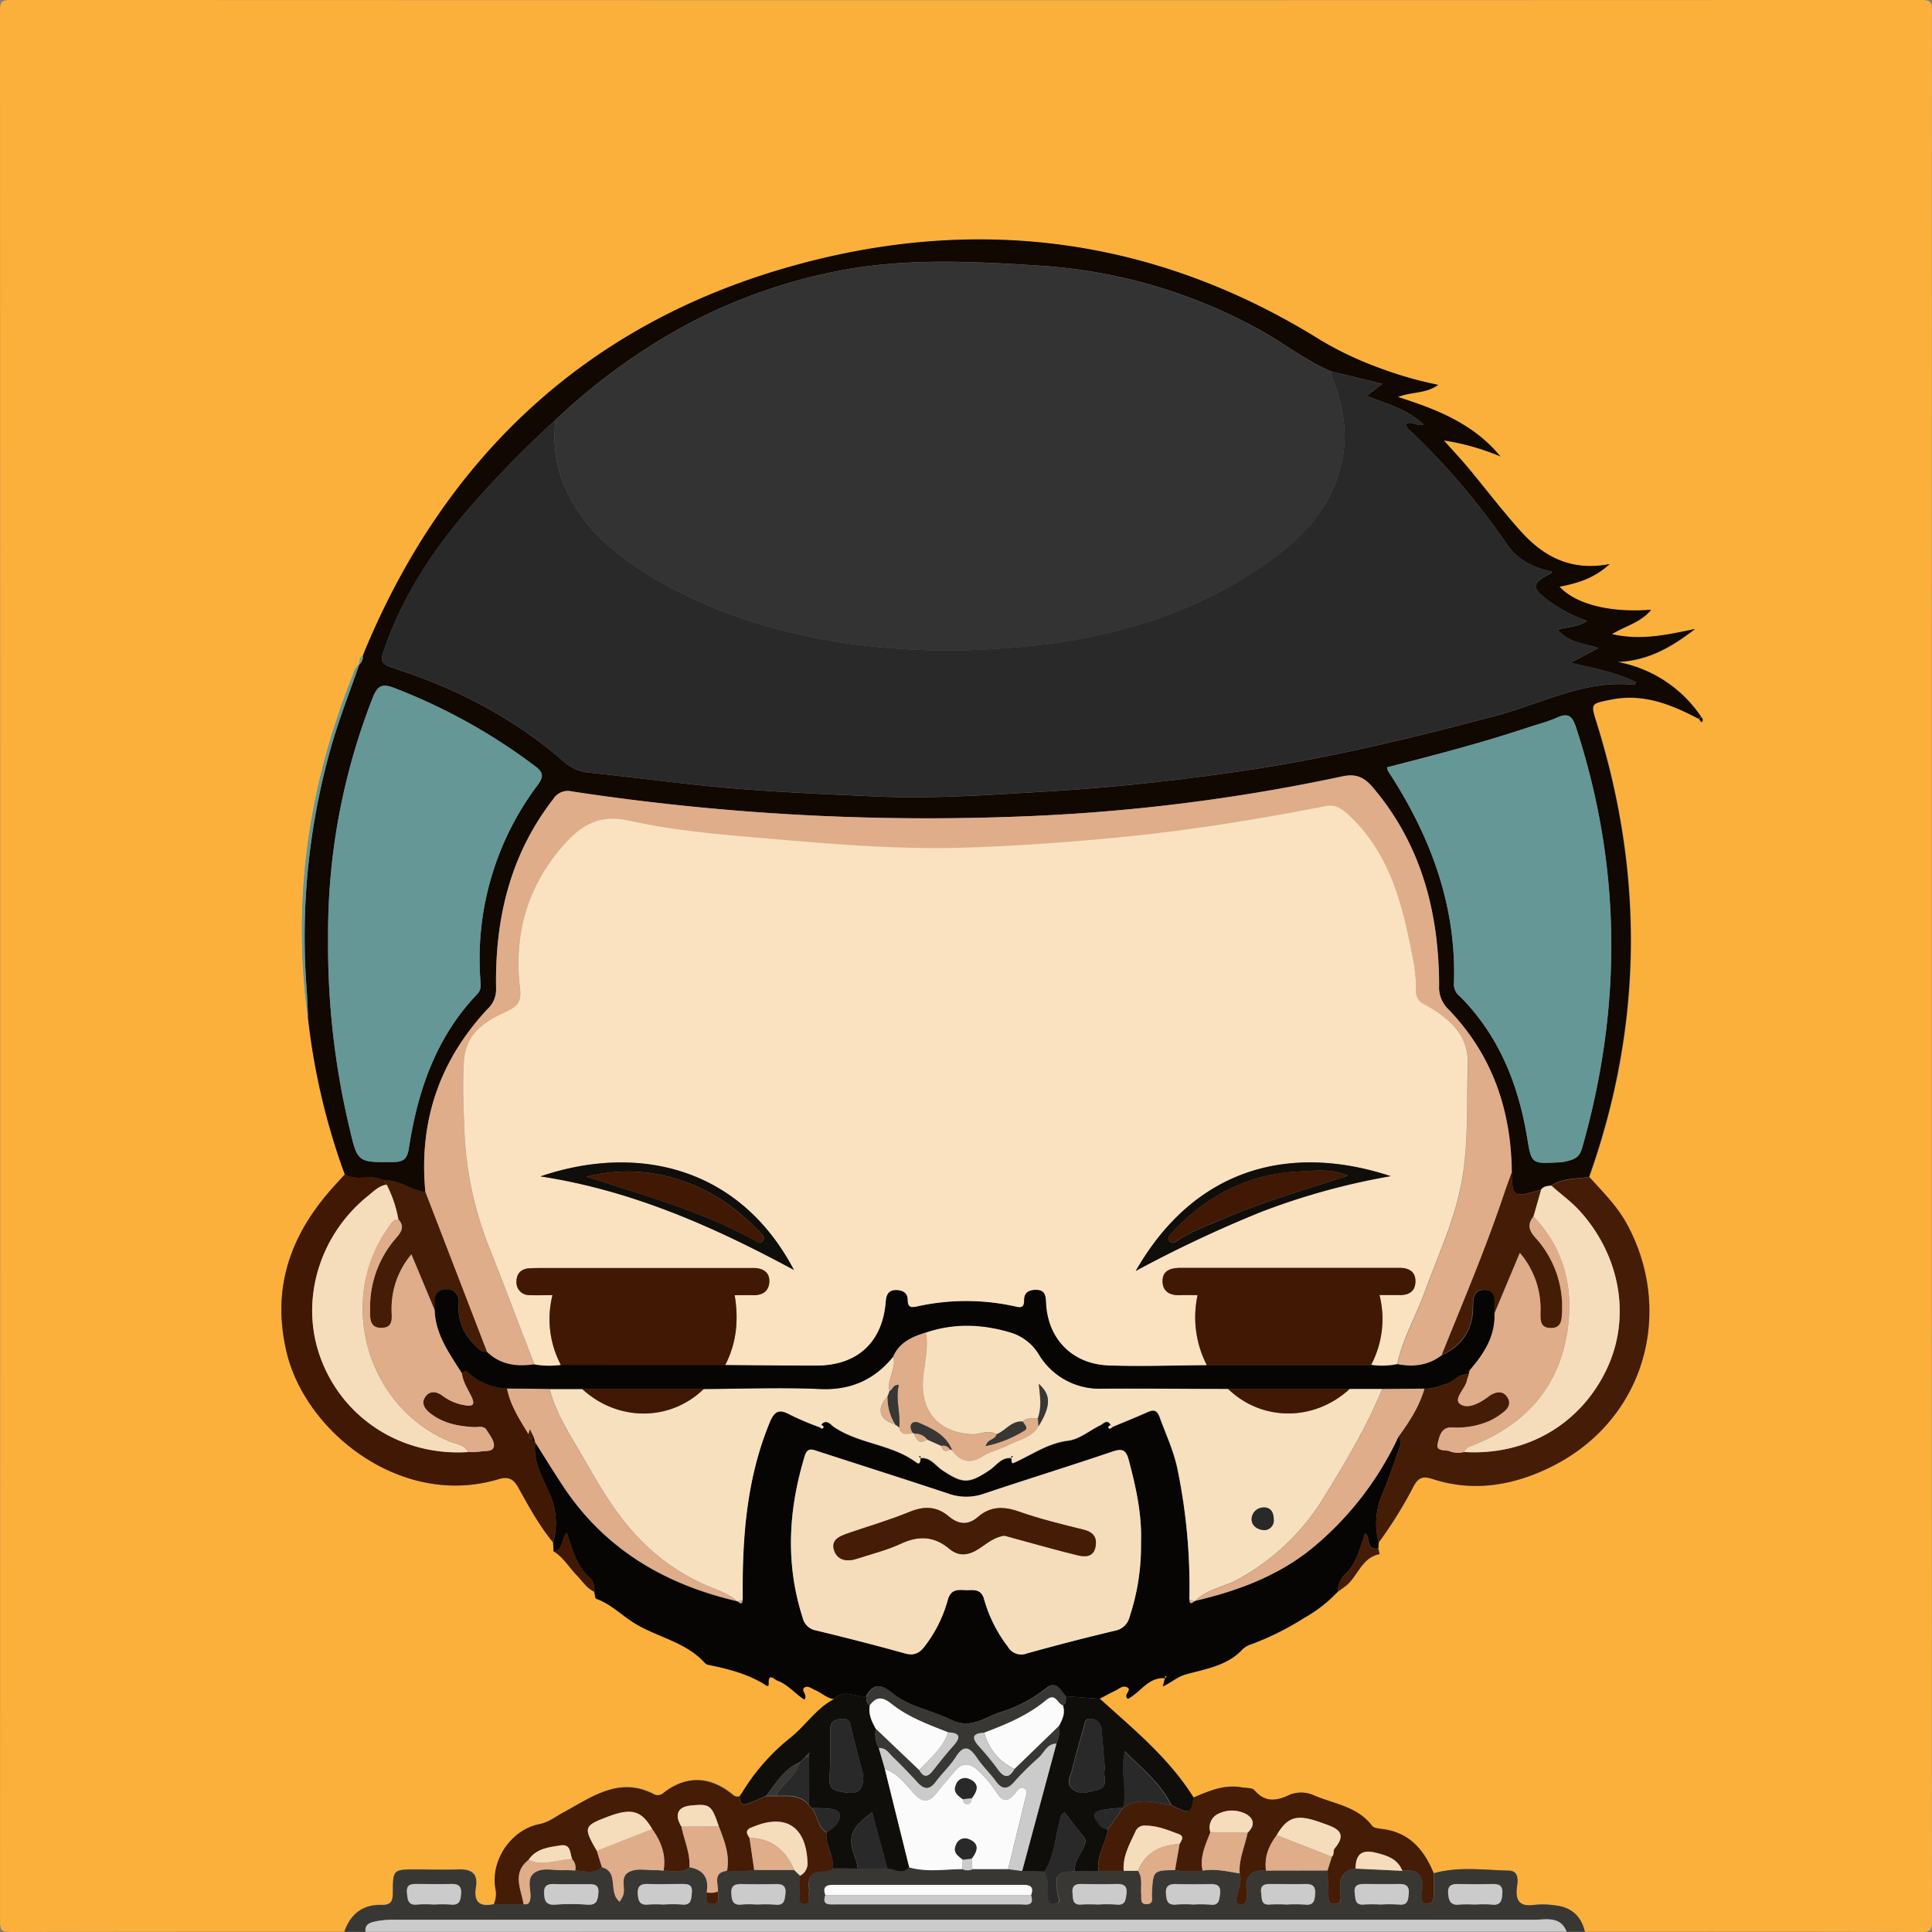 <svg id="Layer_1" data-name="Layer 1" xmlns="http://www.w3.org/2000/svg" viewBox="0 0 512.06 512.06"><rect x="0" y="0" width="512.06" height="512.06" fill="#808080" stroke="none"/><defs><style>.cls-1{fill:#fbb03b;}.cls-2{fill:#383734;}.cls-3{fill:#cbcbcb;}.cls-4{fill:#110802;}.cls-5{fill:#070503;}.cls-6{fill:#401803;}.cls-7{fill:#451c05;}.cls-8{fill:#100e0b;}.cls-9{fill:#659797;}.cls-10{fill:#fbfbfb;}.cls-11{fill:#dfad89;}.cls-12{fill:#292929;}.cls-13{fill:#f5ddbb;}.cls-14{fill:#333;}.cls-15{fill:#f7e0be;}.cls-16{fill:#fecb00;}.cls-17{fill:#fae2c0;}</style></defs><title>team-member-alex</title><path class="cls-1" d="M92,512.73c-29.46,0-58.93,0-88.39.07-2.39,0-2.87-.48-2.86-2.87Q.84,256.77.74,3.6C.73,1.22,1.21.73,3.6.74q253.17.11,506.33,0c2.38,0,2.87.48,2.86,2.86q-.11,253.17,0,506.33c0,2.38-.47,2.88-2.86,2.87-29.73-.1-59.46-.07-89.19-.07-1-4.31-3.73-6.63-8.08-7a21.72,21.72,0,0,0-5.18-.12c-3.94.6-5.24-1-4.72-4.79.24-1.76.52-4.23-2.21-4.28-6.62-.14-13.28-1.15-19.83.7-2.55-6.28-6.53-10.87-13.73-11.74-.9-.11-2.16-.22-2.6-.81-3.82-5.1-9.91-5.78-15.2-8a8.25,8.25,0,0,0-6.64-.26c-3.55,1.71-6.5,2.1-9.37-1.2-.62-.71-2.24-.55-3.41-.76-4.63-.83-8.69,1-12.78,2.71-6.49-10.41-15.87-18.06-24.81-26.14,1.39-.72,2.75-1.49,4.16-2.15,1-.49,2.12-1.58,3.29-.85s-1.3,2,.09,3c3.37-1.72,5.4-5.88,9.92-5.46l-.1-.06-.56,2.25c2.26-1.08,3.88-2.58,6.12-3.21,5.27-1.47,10.92-2.29,15-6.65a6,6,0,0,1,2.41-1.36,75.28,75.28,0,0,0,14-7,37.33,37.33,0,0,0,8.86-6.93c.63-.45,1.27-.9,1.89-1.36,3.4-2.5,4.3-7.67,9.18-8.6l-.34-1.49.1-1.6a113,113,0,0,0,9.24-14.89c1.28-2.39,2.61-2.73,5-1.94,8.8,2.88,17.58,2.27,26.16-.92,29.53-11,38.67-42.27,25.36-66.68-2.57-4.72-6.38-8.49-9.95-12.43,14.16-39.88,14.59-80,2-120.3-1.65-5.27-1.61-5.1,3.81-6.2,8.57-1.73,16,1.29,23.23,5.1l.67.84.26.06-.34,0c.71-.45.39-.93.06-1.42a34.08,34.08,0,0,0-22.17-14.53c8.54-.39,14.66-4.25,20.55-8.74C443,168.93,436,170.66,428,168.85c3.89-2.31,7.73-3.14,10.42-6.46-12.7,1-20.9-2.32-24.27-6.11,4.59-.93,9-2.16,13.27-6-10.28,2-17.56-2-23.55-8.67-4.9-5.43-9.33-11.28-14-16.9-1.9-2.28-3.94-4.44-6.39-7.19a61.83,61.83,0,0,1,15,4.25c-7-8.58-16.75-12.46-27.18-15.77,3.57-1.44,7.41-.84,10.67-3.22a100.61,100.61,0,0,1-16-4.63,90.2,90.2,0,0,1-15.11-7.18c-44.45-27.72-92.49-33.49-142-19.13-52.91,15.36-89.91,50.08-111.25,101.12l-.69,1.56,0-.09a2.87,2.87,0,0,0-.91,2.44l0-.09a4.76,4.76,0,0,0-1.66,2.65c-11.77,29.35-16.27,59.65-12,91.11A178.09,178.09,0,0,0,92.13,312c-1.59,1.78-3.24,3.51-4.77,5.34-10.24,12.25-14.47,25.82-10.64,41.88,5.06,21.17,30.52,41.29,56.11,33.58,2.77-.83,4,0,5.34,2.31,2.77,5,5.49,10,9.16,14.43l.14,2.38c2.54,1.52,4,4.11,6,6.15,1.53,1.57,2.7,3.55,4.8,4.54.18.62.2,1.67.55,1.8,4.05,1.49,7,4.67,10.65,6.8,6,3.5,13.23,4.77,18.11,10.21a2,2,0,0,0,1,.52c5.07,1.09,10.07,2.34,14.59,5,.39.23,1.37,1.13,1.32.06-.14-3.17,1.53-1.18,2.35-.88,2.8,1,4.67,3.55,7.14,5,.89-1.34-1.15-2.27-.08-3.12s2,.22,2.92.61c1.7.7,3,2.17,5,2.39-4.78,2.51-7.63,7.19-11.79,10.44a54.86,54.86,0,0,0-12.47,14.29l-.69,1,0,0a1.79,1.79,0,0,1-1.81-.36c-6-5-12.29-5.19-18.31-.59a2.26,2.26,0,0,1-2.82.33c-9.16-4.65-16.51,1-23.79,4.92-2.07,1.11-3.87,2.62-6.35,3.1-7.45,1.45-12.95,9.44-11.68,17a6.81,6.81,0,0,1-.4,4.22c-3.78.87-5.47-.48-4.81-4.45s-1.41-4.88-4.84-4.74c-3.71.14-7.44,0-11.15,0-5.89,0-6,.07-6,6,0,2.22-.34,3.49-3,3.4C96.82,505.48,93.63,508.08,92,512.73Z" transform="translate(-0.74 -0.74)"/><path class="cls-2" d="M92,512.73c1.64-4.65,4.84-7.25,9.86-7.08,2.63.09,3-1.18,3-3.4,0-5.91.15-6,6-6,3.72,0,7.44.11,11.15,0,3.43-.13,5.47.9,4.84,4.74s1,5.32,4.81,4.45l7.87,0c1.14.15,1.6-.28,1.77-1.48.32-2.37-1.27-5.38,1.34-7,2.16-1.31,4.92-.4,7.41-.53,1.05-.05,2.11,0,3.17.07,2.39,0,4.93,1.09,7.08-.87,4.65,1.32,1.5,6.76,4.7,9.17.36-.67.64-1.09.83-1.54.87-2.08-1-5.09,1.77-6.41,2.16-1,4.67-.32,7-.42a16.7,16.7,0,0,1,2,.14c2.33-.13,4.82,1,6.9-.92,3.79.68,5.23,3,4.54,6.68.14,1.2-.58,3,1.45,3,2.35,0,1.47-2,1.56-3.26.12-2.13-1.46-5,2.41-5.52a27,27,0,0,0,7.21-.23l10.65,0,1.52,1.47c0,1.46-.1,2.93,0,4.38.07,1.09-.55,2.92,1.08,2.94,2,0,1-2,1.31-3.12a2.42,2.42,0,0,0,0-.79c-.34-3.06.6-4.91,4.11-4.63a6.46,6.46,0,0,0,2.24-.71l6.59.07,7.77,0c2,.13,4,1.78,5.84-.3,4.66,1.31,9.4.5,14.11.49a3.26,3.26,0,0,0,2.66,0l9.44,0,3.7.5,5.91.17c1.15,1.82.7,3.87.8,5.84.06,1.31-.15,3,1.88,2.72s.94-1.72.77-2.83c-.77-4.94-.22-5.62,4.62-5.84l6.3-.09,6.64,0h3.81c1.29,1.94.63,4.14.82,6.22.1,1.09-.41,2.69,1.49,2.62s1.29-1.68,1.34-2.74c.32-6.2.3-6.2,6.13-6.3a24.92,24.92,0,0,0,7.33.13c3.33-.55,6.55.23,9.79.76.7,2.31-.52,4.37-.85,6.54-.11.7-.21,1.33.65,1.55s1.65,0,1.91-.87a5.74,5.74,0,0,0,.17-2.34c-.58-4,.92-6,5.13-5.64l16.3,0c.07,2,.11,4,.23,5.94.07,1.22-.41,3,1.65,2.92s1.59-1.9,1.47-3.07c-.33-3.29.33-5.78,4.12-6.32l12.43.59c4.22-.53,5.81,1.38,5.12,5.46a5.06,5.06,0,0,0,0,1.2c.07.91-.06,2.06,1.24,2.11s1.85-1,1.88-2.12c.07-2,0-4,0-6,6.55-1.85,13.22-.84,19.83-.7,2.73.06,2.45,2.52,2.21,4.28-.51,3.81.78,5.38,4.72,4.79a21.72,21.72,0,0,1,5.18.12c4.35.41,7.1,2.73,8.08,7h-4.8c-1.69-4.21-5.46-3.15-8.58-3.15q-150.77-.08-301.55,0a25.63,25.63,0,0,0-5.16.36c-1.44.3-3.27.56-3.07,2.82ZM274,503c.72-1.92,0-2.69-2-2.69q-25.27,0-50.54,0c-2,0-2.71.78-2,2.7-.93,2.63.86,2.49,2.53,2.49h17.55c10.5,0,21,0,31.51,0C272.66,505.5,275,506.17,274,503Zm-158.21,2.49a38.69,38.69,0,0,1,4.38,0c2.24.26,2.59-.91,2.74-2.78.18-2.29-.9-2.72-2.82-2.66-2.92.08-5.85,0-8.77,0-1.59,0-3,.07-2.74,2.31.17,1.83.23,3.47,2.83,3.12A33.89,33.89,0,0,1,115.83,505.52Zm36.51-5.39c-1.46,0-2.93,0-4.39,0-1.79-.07-3.09.12-3,2.53.12,2.13.73,3.08,3,2.92a55.51,55.51,0,0,1,8.37,0c2.46.2,2.77-1.08,3-3,.24-2.55-1.36-2.43-3-2.42Zm24.27,5.39a39.05,39.05,0,0,1,4.78,0c2.68.33,2.58-1.45,2.75-3.2.23-2.29-1.27-2.23-2.81-2.23-2.92,0-5.85.08-8.77,0-2-.07-2.9.52-2.75,2.73.13,2,.67,3,2.82,2.71A35.62,35.62,0,0,1,176.61,505.52Zm24.88,0a42.36,42.36,0,0,1,4.78,0c2.35.27,2.47-1.16,2.66-2.87.23-2-.64-2.6-2.48-2.57q-4.58.09-9.17,0c-1.71,0-2.79.29-2.68,2.4s.43,3.36,2.9,3A30.78,30.78,0,0,1,201.48,505.52Zm90.36,0a39.33,39.33,0,0,1,4.78,0c2.36.29,2.48-1.14,2.69-2.85.24-2-.59-2.63-2.44-2.59-3.19.06-6.38.06-9.57,0-1.69,0-2.46.63-2.28,2.37.15,1.58-.08,3.32,2.45,3.06A42.79,42.79,0,0,1,291.84,505.52Zm25.22,0a34.48,34.48,0,0,1,4.38,0c2.39.31,2.45-1.19,2.66-2.87.25-2-.63-2.6-2.47-2.57q-4.58.09-9.17,0c-1.71,0-2.8.28-2.69,2.4s.42,3.36,2.9,3A35.26,35.26,0,0,1,317.06,505.52Zm24.76,0a43.73,43.73,0,0,1,4.78,0c2.27.25,2.6-1,2.71-2.81s-.52-2.68-2.44-2.63c-3.19.08-6.38,0-9.57,0-1.63,0-2.56.52-2.29,2.33.22,1.5-.14,3.36,2.43,3.09A41.84,41.84,0,0,1,341.82,505.52Zm24.89,0a43.61,43.61,0,0,1,4.78,0c2.38.26,2.47-1.18,2.62-2.91.17-2-.71-2.58-2.54-2.53-3.06.07-6.11,0-9.17,0-1.7,0-2.9.29-2.6,2.43.22,1.58.05,3.28,2.53,3A39.26,39.26,0,0,1,366.72,505.52Zm25,0a34.91,34.91,0,0,1,4.38,0c2.51.32,2.77-1.11,2.88-3.06.12-2.14-1-2.4-2.71-2.37q-4.39.08-8.77,0c-1.82,0-3.07.17-2.87,2.59.18,2.14.86,3.12,3.11,2.84A32.72,32.72,0,0,1,391.67,505.53Z" transform="translate(-0.74 -0.74)"/><path class="cls-3" d="M97.59,512.73c-.21-2.26,1.63-2.52,3.07-2.82a25.63,25.63,0,0,1,5.16-.36q150.77,0,301.55,0c3.12,0,6.89-1.06,8.58,3.15Z" transform="translate(-0.74 -0.74)"/><path class="cls-4" d="M97.54,172.91c21.33-51,58.34-85.77,111.25-101.12,49.49-14.37,97.54-8.59,142,19.13a90.2,90.2,0,0,0,15.11,7.18,100.61,100.61,0,0,0,16,4.63c-3.25,2.39-7.1,1.78-10.67,3.22,10.43,3.3,20.17,7.19,27.18,15.77a61.83,61.83,0,0,0-15-4.25c2.45,2.75,4.49,4.91,6.39,7.19,4.69,5.62,9.13,11.47,14,16.9,6,6.65,13.27,10.67,23.55,8.67-4.23,3.89-8.68,5.11-13.27,6,3.37,3.79,11.57,7.1,24.27,6.11-2.69,3.32-6.53,4.16-10.42,6.46,8,1.82,14.94.08,22.05-1.36-5.9,4.49-12,8.35-20.55,8.74a34.08,34.08,0,0,1,22.17,14.53l-.66.54c-7.28-3.81-14.66-6.83-23.23-5.1-5.42,1.09-5.46.92-3.81,6.2,12.6,40.32,12.17,80.42-2,120.3-3.39.58-7,.26-10,2.3-1,.09-2.11.13-2.79,1.13-7.4,2.09-7.4,2.09-7.76-4.47-.11-16.62-5.15-31.37-16.85-43.45a8.08,8.08,0,0,1-2.41-6.28c-.06-19.43-4.7-37.34-17.62-52.55-2.41-2.84-4.62-3.58-8.14-2.81A496.55,496.55,0,0,1,271,217.15a627.77,627.77,0,0,1-118.61-6.6,4.55,4.55,0,0,0-5,2c-11.48,14.78-15.47,31.83-15.16,50.14a7.1,7.1,0,0,1-2.26,5.52q-19.16,20.54-16.47,48.56c-3.85-.54-7-3.39-11.11-3.16-3.22-1.81-7.05.34-10.26-1.57a178.13,178.13,0,0,1-9.75-41.48c-.11-2.38-.16-4.78-.33-7.17a183.61,183.61,0,0,1,6.82-65.94c2.07-7,4.74-13.78,7.13-20.67l0,.09a2.74,2.74,0,0,0,.91-2.44l0,.09ZM148,112a287.24,287.24,0,0,0-20.76,21c-10.11,11.31-18.62,23.53-23.94,37.85-2.11,5.68-2.24,5.64,3.31,7.48,16.21,5.38,31,13.24,43.91,24.56a11.41,11.41,0,0,0,6.55,2.65c10,1.06,20,2.36,30,3.41,15.06,1.57,30.18,2.17,45.28,2.87,15.27.71,30.55-.39,45.83-1.3,17.76-1.05,35.38-3,53-5.62,22.36-3.35,44.26-8.65,66.08-14.47,12.1-3.23,23.53-9.61,36.69-8.17.08,0,.19-.36.38-.73-5.39-2.65-11.2-3.69-17.36-5.13l7.43-3.9c-3.9-1.31-7.89-1.35-10.83-4.87,2.73-.79,5.32-.67,7.81-2.33a38.11,38.11,0,0,1-9.72-5c-5.2-3.72-5.23-4.92.13-7.56.09,0,.12-.23.24-.5-4.81-1-9.08-3.1-11.89-7.22a187.9,187.9,0,0,0-24.68-29.2c-.79-.76-2-1.32-2-2.73,1.46-.91,2.8.8,4.53.12-4.28-4-9.61-5.43-15-7.5l4.13-3.25-13.54-3.27c-6.9-2.92-12.75-7.66-19.28-11.21a138.54,138.54,0,0,0-58-16.83c-18.15-1.17-36.3-2.1-54.35,1.58a143.91,143.91,0,0,0-40.94,15A163.56,163.56,0,0,0,148,112ZM87.7,249.56a208.73,208.73,0,0,0,5.63,50c2.17,9.34,2.17,9.23,11.49,9.16,2.78,0,3.83-.73,4.28-3.65,2.35-15.25,7.22-29.46,18.17-40.91,1.11-1.16.87-2.45.78-3.74a76.57,76.57,0,0,1,15.26-51.72c1.74-2.36,1.23-3.45-.88-5a153.12,153.12,0,0,0-37.24-20.65c-3.34-1.26-4.47-.46-5.7,2.69A171.08,171.08,0,0,0,87.7,249.56Zm280.65-45.45a4.37,4.37,0,0,0,.29,1c11.26,17.21,18.24,35.74,17.46,56.66a4,4,0,0,0,1.59,3.07c10.27,10.32,15.42,23.11,17.78,37.2,1.2,7.16,1.08,7.18,8.31,6.79a10.43,10.43,0,0,0,2-.25c1.91-.48,3.53-.86,4.25-3.4,10.69-37.39,10.55-74.57-1.56-111.63-.94-2.87-2-4-5-2.62-2.54,1.13-5.27,1.81-7.92,2.7C393.3,197.67,380.84,200.91,368.35,204.11Z" transform="translate(-0.74 -0.74)"/><path class="cls-5" d="M221.79,451.08c-1.94-.22-3.27-1.69-5-2.39-.95-.39-2-1.36-2.92-.61s1,1.78.08,3.12c-2.47-1.5-4.34-4-7.14-5-.83-.3-2.49-2.29-2.35.88,0,1.07-.94.17-1.32-.06-4.52-2.7-9.52-4-14.59-5a2,2,0,0,1-1-.52c-4.88-5.44-12.13-6.71-18.11-10.21-3.64-2.13-6.6-5.31-10.65-6.8-.36-.13-.38-1.18-.55-1.8a4.62,4.62,0,0,0-1.1-3.71c-3.68-3.12-4.63-7.58-6.23-12-1.43,1.63-.72,4.55-3.44,5l-.14-2.38a18.88,18.88,0,0,0-.64-12.29c-1.89-4.56-4.79-8.91-4.08-14.24,2.48,3.91,4.89,7.86,7.45,11.72,11,16.58,26.85,25.88,45.89,30.33l.33.11c.65.57,1.21.87,1.26-.4,0-.93,0-1.86,0-2.78,0-15.12,1.29-30,7.15-44.21,1.32-3.21,2.61-3.65,5.49-2.06a73.86,73.86,0,0,0,7.7,3.25c.39.24.8.71,1.13,0,0-.1-.41-.42-.64-.64,1.41-1.66,2.48,0,3.33.58,6.67,4.54,15.27,4.54,21.81,9.38,1.27.94,1-.56,1.22-1.13l-.1.07c2.69-.33,4,2,5.82,3.18,5.46,3.65,7.06,3.65,12.53,0,1.82-1.21,3.13-3.51,5.82-3.18l-.1-.07c.33.41-.22,1.74.85,1.26,4.69-2.09,8.86-5.16,14.29-5.83,3-.37,5.68-2.72,8.55-4.1.8-.39,1.69-1.66,2.66-.17-.22.22-.68.54-.64.63.32.72.74.25,1.13,0,3.06-1.28,6.15-2.52,9.18-3.87,1.6-.71,2.6-.79,3.33,1.22,1.67,4.61,3.79,9,4.77,13.92A154.92,154.92,0,0,1,316,424.74c.05,1.26.61,1,1.26.41l.21,0,.14-.15c11.39-2.67,22.35-6.83,31.31-14.26a84.52,84.52,0,0,0,22.48-29.23,3,3,0,0,1,.23,3c-1.44,4-2.7,8-4.37,11.9a19.53,19.53,0,0,0-1.11,13.1l-.1,1.6c-3.35.59-2-2.88-3.48-4-1.34,3.73-2.09,7.78-5.05,10.61a6.82,6.82,0,0,0-2.19,4.84,37.33,37.33,0,0,1-8.86,6.93,75.28,75.28,0,0,1-14,7,6,6,0,0,0-2.41,1.36c-4,4.36-9.7,5.18-15,6.65-2.24.62-3.86,2.13-6.12,3.21l.56-2.25.46-.39-.48-.06.12.52c-4.52-.42-6.55,3.73-9.92,5.46-1.39-1.05,1.15-2.26-.09-3s-2.25.36-3.29.85c-1.41.66-2.78,1.43-4.16,2.15l-9-.69c-1.35-1.46-2.35-4.24-5-2.23a37.59,37.59,0,0,1-12.17,6.45c-4.37,1.32-7.73,4.72-13.43,1.93-5-2.45-10.91-3.38-15.38-7-3-2.44-5-2.56-6.92.89C227.51,450.68,224.41,448.22,221.79,451.08Zm81.36-41.52c.28-7.55-1.37-14.8-3.29-22-.66-2.48-1.64-3-4.17-2.14-11.36,3.84-22.81,7.39-34.18,11.2a14.06,14.06,0,0,1-9.34,0c-11.51-3.82-23.06-7.48-34.59-11.23-1.59-.52-2.84-1.12-3.58,1.3-4.31,14.24-5.14,28.47-.52,42.81a4.36,4.36,0,0,0,3.46,3.33c7.9,1.92,15.78,3.92,23.6,6.1,2.5.7,3.95-.05,5.37-2a35.44,35.44,0,0,0,6-12.08c.68-2.64,2.26-2.85,4.4-2.7s4.44-.72,5.3,2.6a36.94,36.94,0,0,0,6.25,12.41,4.08,4.08,0,0,0,5.05,1.78q11.56-3.18,23.23-6a4.88,4.88,0,0,0,4-3.77A59.33,59.33,0,0,0,303.14,409.56Z" transform="translate(-0.74 -0.74)"/><path class="cls-6" d="M142.61,383c-.71,5.33,2.19,9.68,4.08,14.24a18.88,18.88,0,0,1,.64,12.29c-3.67-4.42-6.39-9.46-9.16-14.43-1.31-2.35-2.57-3.14-5.34-2.31-25.59,7.71-51.05-12.4-56.11-33.58-3.84-16.06.39-29.63,10.64-41.88,1.53-1.83,3.18-3.56,4.77-5.34,3.21,1.91,7-.24,10.26,1.57l.81,1.16c-2,.29-3.3,1.67-4.73,2.81C85.08,328.19,80,346,86,361.33c6.12,15.73,21.58,25.38,38.86,24.25a16,16,0,0,0,3.13-.1c1.33-.3,3.53.2,3.68-1.51.12-1.35-1.1-2.89-1.94-4.22s-2.18-.71-3.33-.77c-4.19-.22-8.2-1-11.6-3.67-1.49-1.17-2.55-2.69-1.25-4.44s3.12-1.23,4.61-.11a13.13,13.13,0,0,0,5.83,2.43c2,.36,2.79-.06,1.75-2.25-1-2-2.27-3.92-2.56-6.23,1.19-1.29,1.8.05,2.56.59a16.11,16.11,0,0,0,9.41,3.44c.87,4.52,3.38,8.27,5.7,12.1a1.52,1.52,0,0,0,.86,1.53l.92.72Z" transform="translate(-0.74 -0.74)"/><path class="cls-7" d="M366.14,409.56a19.53,19.53,0,0,1,1.11-13.1c1.67-3.87,2.93-7.92,4.37-11.9a3,3,0,0,0-.23-3c2.84-3.95,5.53-8,6.88-12.73,2,.12,3.84-.7,5.73-1.25,2.1-.61,3.48-2.94,6-2.46-.16.51-.37,1-.49,1.52-.48,2.21-3.63,4.86-1.81,6.19,2.06,1.5,5.29-.3,7.6-2a5.09,5.09,0,0,1,.65-.46c1.56-.83,3.1-1.05,4.24.6,1,1.47.47,2.88-.79,3.87a18.2,18.2,0,0,1-4,2.53,21.68,21.68,0,0,1-9.76,1.68c-3-.16-3.42,2.45-3.87,4.26-.54,2.16,1.84,1.69,3.05,2a6,6,0,0,0,3.92.26c16.43,1,30.71-7.18,37.74-21.7,6.65-13.74,3.83-30.24-7.09-42.26-2.26-2.49-5-4.38-7.43-6.62,3.06-2,6.65-1.71,10-2.3,3.57,3.94,7.37,7.72,9.95,12.43,13.31,24.41,4.18,55.7-25.36,66.68-8.59,3.19-17.36,3.8-26.16.92-2.42-.79-3.75-.45-5,1.94A113,113,0,0,1,366.14,409.56Z" transform="translate(-0.74 -0.74)"/><path class="cls-7" d="M200.64,496.36a27,27,0,0,1-7.21.23c.84-4.24-.72-8-2.19-11.86-1.92-5.63-2.35-5.95-7.44-5.45-3.44.34-4.37,2.46-2.45,5.59.74,3.59,2.34,7,2.14,10.77-2.08,1.93-4.58.79-6.91.92.76-4.15-.58-7.73-3-11-2.87-4.93-5.46-5.67-11.67-3.33-6.51,2.45-6.64,2.84-3,9.1l1.35,4.33c-2.16,2-4.69.84-7.08.87a3.3,3.3,0,0,0-.82-3c-.62-1.59-.27-4.1-3.13-3.64-3.14.5-6.4.83-8.43,3.83-4.44,3.46-2,7.7-1.31,11.73l-7.87,0a6.81,6.81,0,0,0,.4-4.22c-1.27-7.54,4.23-15.53,11.68-17,2.48-.48,4.28-2,6.35-3.1,7.28-3.92,14.62-9.58,23.79-4.92a2.26,2.26,0,0,0,2.82-.33c6-4.6,12.29-4.38,18.31.59a1.79,1.79,0,0,0,1.81.36c0,1.56.28,2.75,2.25,2,1.58-.64,3.13-1.36,4.7-2h2.63c3.15,0,6.4-.47,8.74,2.4l.84.85c1.54,2,1.47,5,3.9,6.41-.43,3.35,2,6.22,1.66,9.55a6.45,6.45,0,0,1-2.24.71c-3.51-.28-4.45,1.56-4.11,4.63a2.42,2.42,0,0,1,0,.79c-.26,1.14.72,3.15-1.31,3.12-1.63,0-1-1.85-1.08-2.94-.09-1.45,0-2.92,0-4.38a3.6,3.6,0,0,0,2-3.59c-.34-9.31-5.68-12.88-14.11-9.47a10.91,10.91,0,0,0-1.1.44c-1.45.78-.68,1.71-.15,2.61Z" transform="translate(-0.74 -0.74)"/><path class="cls-7" d="M380.72,497.21c0,2,.06,4,0,6,0,1.16-.56,2.17-1.88,2.12s-1.18-1.2-1.24-2.11a5.06,5.06,0,0,1,0-1.2c.69-4.08-.91-6-5.12-5.46-1.3-3.15-3.94-4-7-4.78-4-1-5.33.57-5.4,4.19-3.79.54-4.45,3-4.12,6.32.12,1.18.53,3-1.47,3.07s-1.57-1.7-1.65-2.92c-.12-2-.16-4-.23-5.94l1.16-3.64c.69-.59.31-1.67.73-2.16,3.61-4.26.46-5.47-2.88-6.63-1-.35-2-.71-3-1-4.64-1.29-6.91-.3-9.45,4.07-2.12,2.78-3.34,5.83-2.84,9.4-4.21-.39-5.71,1.64-5.13,5.64a5.74,5.74,0,0,1-.17,2.34c-.26.9-1.06,1.08-1.91.87s-.76-.85-.65-1.55c.33-2.17,1.55-4.23.85-6.54-.23-3.79,1.4-7.21,2.13-10.81,1.91-1.76,1.81-3.61-.31-4.88a8.09,8.09,0,0,0-7.26-.2,4,4,0,0,0-2.3,4.95c-1.24,3.28-2.88,6.48-2.06,10.18a24.92,24.92,0,0,1-7.33-.13l1.2-6.93c.55-.92,1.35-2-.19-2.6-2.85-1.06-5.69-2.28-8.84-2.25a2.54,2.54,0,0,0-2.6,1.46c-1.52,3.36-3.46,6.6-3.16,10.51l-6.64,0c-.71-4,2-7.29,2.48-11.07l3.95-5.59,0,0c4.09-3,8.46-1.33,12.77-.77,4.86,2.46,5.16,2.36,5.86-2,4.09-1.7,8.15-3.55,12.78-2.71,1.17.21,2.79.05,3.41.76,2.87,3.3,5.83,2.9,9.37,1.2a8.25,8.25,0,0,1,6.64.26c5.29,2.21,11.38,2.89,15.2,8,.44.59,1.7.7,2.6.81C374.19,486.34,378.17,490.93,380.72,497.21Z" transform="translate(-0.74 -0.74)"/><path class="cls-8" d="M294.39,485.53c-.43,3.78-3.18,7-2.48,11.07l-6.3.09c-.25-2.31,1.31-4,2.12-5.89.45-1.07,1.24-2,.2-3.28-1.75-2.09-3.38-4.29-5-6.4-1.29.67-1.11,1.67-1.36,2.54-1.25,4.4-1.38,9.15-4,13.14l-5.91-.17,9.1-33.8a9.1,9.1,0,0,0,.7-4.72c.9-1.69,1.7-3.4,1-5.39,1-.57.73-1.54.82-2.41l9,.69c8.94,8.08,18.32,15.74,24.81,26.14-.7,4.35-1,4.45-5.86,2-2.79-5.72-7.7-9.54-12.3-14.24-1.32,5.37.7,10.24-.47,15l0,0a33.07,33.07,0,0,0-5.51.57c-3,.55-2.2,1.89-1.08,3.48A3.21,3.21,0,0,0,294.39,485.53Zm-.79-15.88c-.32-3.67-.62-7.21-.93-10.75a2.9,2.9,0,0,0-2.65-2.57c-1.68-.36-1.79,1-2.09,2.2-1,3.7-2.16,7.34-3,11.07-.37,1.75-2,3.77.23,5.47,2,1.51,4,.6,6,.2C295.18,474.52,292.81,471.44,293.6,469.65Z" transform="translate(-0.74 -0.74)"/><path class="cls-8" d="M203.76,476.73c-1.56.68-3.11,1.4-4.69,2-2,.79-2.28-.4-2.25-2l0,0,.69-1A54.86,54.86,0,0,1,210,461.52c4.17-3.25,7-7.93,11.79-10.44,2.63-2.86,5.72-.4,8.56-.75.06.9-.07,1.87.9,2.42-.38,2.3.51,4.27,1.63,6.18a7.62,7.62,0,0,0,.77,5.13l1.6,5.5,6.48,26.11c-1.85,2.07-3.88.43-5.84.3l-4-14.88c-5.92,4.37-6.63,6.62-4.32,12.59a15,15,0,0,1,.51,2.31l-6.59-.07c.32-3.34-2.08-6.2-1.66-9.55,1.92-1.11,3.9-3.06,3.41-4.84-.43-1.54-3.36-1.45-5.31-1.57-.66,0-1.33,0-2,0l-.84-.85q0-6.38.06-12.76,0-.38,0-.76l.26-.41-.39.3-.75.81,0,0-.77.77,0,0-.76.76,0,0C208.5,469.6,206.36,473.4,203.76,476.73Zm25.8-5.5c-1-3.71-2.14-7.92-3.14-12.18-.38-1.61-.22-2.95-2.8-2.7-2.41.23-2.87,1.09-2.84,3.15,0,3.86.13,7.74-.17,11.57-.29,3.6.4,4.4,5,4.84C228.78,476.2,229.55,474.41,229.56,471.23Z" transform="translate(-0.74 -0.74)"/><path class="cls-9" d="M96,176.73c-2.39,6.88-5.06,13.69-7.13,20.67a183.61,183.61,0,0,0-6.82,65.94c.17,2.39.22,4.78.33,7.17-4.31-31.47.2-61.77,12-91.12A4.76,4.76,0,0,1,96,176.73Z" transform="translate(-0.74 -0.74)"/><path class="cls-6" d="M147.47,411.91c2.72-.45,2-3.36,3.44-5,1.6,4.39,2.55,8.85,6.23,12a4.62,4.62,0,0,1,1.1,3.71c-2.09-1-3.26-3-4.8-4.54C151.44,416,150,413.43,147.47,411.91Z" transform="translate(-0.74 -0.74)"/><path class="cls-7" d="M355.31,422.6a6.82,6.82,0,0,1,2.19-4.84c3-2.84,3.71-6.89,5.05-10.61,1.5,1.13.14,4.6,3.48,4l.34,1.49c-4.88.93-5.78,6.09-9.18,8.6C356.57,421.7,355.94,422.14,355.31,422.6Z" transform="translate(-0.74 -0.74)"/><path class="cls-9" d="M96.88,174.38a2.74,2.74,0,0,1-.91,2.44A2.87,2.87,0,0,1,96.88,174.38Z" transform="translate(-0.74 -0.74)"/><path class="cls-9" d="M97.54,172.91l-.69,1.55Z" transform="translate(-0.74 -0.74)"/><path class="cls-4" d="M451.62,192.18l.34,0-.26-.07Z" transform="translate(-0.74 -0.74)"/><path class="cls-4" d="M451.68,190.76c.33.49.65,1-.06,1.42l.08,0-.68-.83Z" transform="translate(-0.74 -0.74)"/><path class="cls-7" d="M197.53,475.81l-.69,1Z" transform="translate(-0.74 -0.74)"/><path class="cls-10" d="M241.73,495.68l-6.48-26.11c3.44,1.21,5.53,4.11,7.81,6.62s4.1,2.15,6-.33c1.55-2,3.22-3.87,4.85-5.78,2-2.38,4.19-1.94,6.13,0a29.38,29.38,0,0,1,4.62,5.43c1.76,2.94,3.28,2.92,5.27.37.52-.67,1.22-1.73,2.26-1.15s.54,1.62.33,2.52l-4.61,18.88-9.44,0-.22-2.82c1.65-2.1,2.1-4.09-.95-5.21a2.5,2.5,0,0,0-3.22,1.63c-.88,2,.55,2.88,1.82,3.86l-.1,2.54C251.13,496.18,246.39,497,241.73,495.68Zm14.21-18.05c.11.66.37,1.24,1.13,1.26,1,0,1.16-.74,1.21-1.53,1.65-2.1,2.11-4.09-.95-5.21a2.5,2.5,0,0,0-3.22,1.63C253.24,475.74,254.66,476.66,255.94,477.63Z" transform="translate(-0.74 -0.74)"/><path class="cls-3" d="M267.94,496.14l4.61-18.88c.22-.89.65-2-.33-2.52s-1.74.48-2.26,1.15c-2,2.56-3.51,2.58-5.27-.37a29.38,29.38,0,0,0-4.62-5.43c-1.95-1.94-4.1-2.38-6.13,0-1.63,1.91-3.3,3.8-4.85,5.78-1.93,2.47-3.63,3-6,.33s-4.36-5.42-7.81-6.62l-1.6-5.5c1.76-.25,2.57,1.19,3.56,2.15,2.29,2.23,4.53,4.51,6.68,6.88,1.75,1.92,3.18,2.05,4.82-.15s3.78-4.18,5.27-6.52c2.17-3.42,3.72-2.74,5.67.15,1.49,2.2,3.46,4.06,5,6.2s2.9,2.38,4.75.32a74.92,74.92,0,0,1,6.51-6.48c1.53-1.33,2.26-3.74,4.8-3.78l-9.1,33.8Z" transform="translate(-0.74 -0.74)"/><path class="cls-11" d="M160.29,495.63l-1.35-4.33,14.68-5.77c2.37,3.31,3.71,6.9,3,11a16.53,16.53,0,0,0-2-.14c-2.35.1-4.87-.61-7,.42-2.79,1.32-.9,4.33-1.77,6.41-.19.45-.46.87-.83,1.54C161.79,502.39,164.94,496.94,160.29,495.63Z" transform="translate(-0.74 -0.74)"/><path class="cls-11" d="M191.23,484.73c1.47,3.82,3,7.62,2.19,11.86-3.86.5-2.28,3.38-2.4,5.51a5,5,0,0,1-3,.22c.69-3.73-.74-6-4.54-6.68.2-3.77-1.4-7.19-2.14-10.77Z" transform="translate(-0.74 -0.74)"/><path class="cls-10" d="M219.5,503c-.72-1.92,0-2.7,2-2.7q25.27,0,50.54,0c2,0,2.71.77,2,2.69Z" transform="translate(-0.74 -0.74)"/><path class="cls-3" d="M219.5,503H274c1,3.14-1.38,2.47-2.93,2.47-10.5,0-21,0-31.51,0H222C220.36,505.53,218.57,505.67,219.5,503Z" transform="translate(-0.74 -0.74)"/><path class="cls-12" d="M277.55,496.81c2.61-4,2.74-8.74,4-13.14.25-.87.07-1.88,1.36-2.54,1.65,2.11,3.28,4.31,5,6.4,1,1.24.25,2.2-.2,3.28-.8,1.93-2.37,3.59-2.12,5.89-4.84.22-5.39.9-4.61,5.84.17,1.11,1.16,2.55-.77,2.83s-1.81-1.41-1.88-2.72C278.26,500.68,278.71,498.63,277.55,496.81Z" transform="translate(-0.74 -0.74)"/><path class="cls-11" d="M336.27,496.52c-.5-3.57.72-6.62,2.84-9.4l14.62,5.73-1.16,3.64Z" transform="translate(-0.74 -0.74)"/><path class="cls-11" d="M331.39,486.47c-.73,3.6-2.36,7-2.13,10.81-3.24-.53-6.47-1.31-9.79-.76-.83-3.7.81-6.9,2.06-10.18Z" transform="translate(-0.74 -0.74)"/><path class="cls-13" d="M199.39,487.85c-.53-.9-1.3-1.83.15-2.61a10.91,10.91,0,0,1,1.1-.44c8.43-3.41,13.77.16,14.11,9.47a3.6,3.6,0,0,1-2,3.59l-1.52-1.47C209.05,491.13,205.3,488,199.39,487.85Z" transform="translate(-0.74 -0.74)"/><path class="cls-13" d="M298.56,496.57c-.3-3.91,1.63-7.15,3.16-10.51a2.54,2.54,0,0,1,2.6-1.46c3.15,0,6,1.19,8.84,2.25,1.54.57.75,1.68.19,2.6-5,.35-9,2.18-11,7.13Z" transform="translate(-0.74 -0.74)"/><path class="cls-12" d="M228.12,496a15,15,0,0,0-.51-2.31c-2.32-6-1.61-8.23,4.32-12.59l4,14.88Z" transform="translate(-0.74 -0.74)"/><path class="cls-11" d="M302.36,496.58c2-5,6-6.78,11-7.13l-1.2,6.93c-5.83.1-5.8.1-6.13,6.3-.05,1.06.55,2.68-1.34,2.74s-1.39-1.53-1.49-2.62C303,500.72,303.65,498.52,302.36,496.58Z" transform="translate(-0.74 -0.74)"/><path class="cls-3" d="M115.83,505.52a33.91,33.91,0,0,0-4.38,0c-2.6.34-2.66-1.3-2.83-3.12-.21-2.24,1.15-2.32,2.74-2.31,2.92,0,5.85.07,8.77,0,1.92-.06,3,.37,2.82,2.66-.15,1.87-.51,3-2.74,2.78A38.72,38.72,0,0,0,115.83,505.52Z" transform="translate(-0.74 -0.74)"/><path class="cls-3" d="M152.34,500.13h4c1.66,0,3.27-.13,3,2.42-.18,1.94-.49,3.22-3,3a55.51,55.51,0,0,0-8.37,0c-2.31.16-2.92-.79-3-2.92-.14-2.41,1.16-2.6,3-2.53C149.41,500.18,150.88,500.13,152.34,500.13Z" transform="translate(-0.74 -0.74)"/><path class="cls-3" d="M176.61,505.52a35.52,35.52,0,0,0-4,0c-2.14.24-2.69-.74-2.82-2.71-.14-2.21.74-2.8,2.75-2.73,2.92.1,5.85,0,8.77,0,1.53,0,3-.05,2.81,2.23-.18,1.75-.07,3.53-2.75,3.2A39,39,0,0,0,176.61,505.52Z" transform="translate(-0.74 -0.74)"/><path class="cls-3" d="M201.48,505.52a30.68,30.68,0,0,0-4,0c-2.48.33-2.8-1-2.9-3s1-2.43,2.68-2.4q4.58.09,9.17,0c1.83,0,2.71.55,2.48,2.57-.2,1.71-.31,3.14-2.66,2.87A42.24,42.24,0,0,0,201.48,505.52Z" transform="translate(-0.74 -0.74)"/><path class="cls-3" d="M291.84,505.52a42.86,42.86,0,0,0-4.38,0c-2.53.26-2.29-1.47-2.45-3.06-.17-1.74.59-2.4,2.28-2.37,3.19.05,6.38.06,9.57,0,1.86,0,2.68.6,2.44,2.59-.21,1.71-.33,3.14-2.69,2.85A39.38,39.38,0,0,0,291.84,505.52Z" transform="translate(-0.74 -0.74)"/><path class="cls-3" d="M317.06,505.52a35.17,35.17,0,0,0-4.38,0c-2.48.31-2.8-1.05-2.9-3s1-2.43,2.69-2.4q4.58.09,9.17,0c1.84,0,2.72.55,2.47,2.57-.21,1.68-.28,3.18-2.66,2.87A34.39,34.39,0,0,0,317.06,505.52Z" transform="translate(-0.74 -0.74)"/><path class="cls-3" d="M341.82,505.52a42.08,42.08,0,0,0-4.38,0c-2.57.27-2.21-1.59-2.43-3.09-.27-1.82.66-2.35,2.29-2.33,3.19,0,6.38.07,9.57,0,1.93,0,2.56.73,2.44,2.63s-.44,3.07-2.71,2.81A44,44,0,0,0,341.82,505.52Z" transform="translate(-0.74 -0.74)"/><path class="cls-3" d="M366.72,505.52a39.31,39.31,0,0,0-4.38,0c-2.48.28-2.31-1.42-2.53-3-.29-2.14.9-2.46,2.6-2.43,3.06,0,6.12.07,9.17,0,1.83,0,2.71.54,2.54,2.53-.15,1.73-.24,3.17-2.62,2.91A43.66,43.66,0,0,0,366.72,505.52Z" transform="translate(-0.74 -0.74)"/><path class="cls-3" d="M391.67,505.53a32.74,32.74,0,0,0-4,0c-2.25.28-2.93-.7-3.11-2.84-.2-2.42,1.06-2.62,2.87-2.59q4.39.08,8.77,0c1.68,0,2.83.24,2.71,2.37-.11,2-.36,3.39-2.88,3.06A34.92,34.92,0,0,0,391.67,505.53Z" transform="translate(-0.74 -0.74)"/><path class="cls-11" d="M199.39,487.85c5.9.14,9.66,3.28,11.89,8.53l-10.65,0Z" transform="translate(-0.74 -0.74)"/><path class="cls-11" d="M152.39,493.48a3.3,3.3,0,0,1,.82,3c-1.05,0-2.11-.13-3.16-.07-2.49.12-5.25-.78-7.41.53-2.62,1.58-1,4.6-1.34,7-.16,1.21-.63,1.64-1.77,1.48-.65-4-3.13-8.27,1.31-11.73C144.72,495.54,148.54,493.46,152.39,493.48Z" transform="translate(-0.74 -0.74)"/><path class="cls-13" d="M360,496c.07-3.63,1.41-5.17,5.4-4.19,3.1.76,5.73,1.64,7,4.78Z" transform="translate(-0.74 -0.74)"/><path class="cls-7" d="M188,502.32a5,5,0,0,0,3-.22c-.09,1.31.79,3.28-1.56,3.26C187.44,505.35,188.15,503.52,188,502.32Z" transform="translate(-0.74 -0.74)"/><path class="cls-3" d="M258.28,493.35l.22,2.82a3.26,3.26,0,0,1-2.66,0l.1-2.54Z" transform="translate(-0.74 -0.74)"/><path class="cls-14" d="M148,112a163.56,163.56,0,0,1,33-24.24,143.91,143.91,0,0,1,40.94-15c18-3.68,36.2-2.75,54.35-1.58a138.54,138.54,0,0,1,58,16.83c6.53,3.56,12.38,8.29,19.28,11.21-.13,1.4.6,2.55,1.06,3.79,3,8.09,3.42,16.25.57,24.47-3.13,9-9.45,15.77-16.86,21.22-21.2,15.59-45.74,22.14-71.49,23.88a193.79,193.79,0,0,1-41.37-1.26c-17.13-2.52-33.4-7.36-48.59-15.69-6.78-3.72-13.21-8-18.45-13.74C150.71,133.49,146.55,123.67,148,112Z" transform="translate(-0.74 -0.74)"/><path class="cls-12" d="M148,112c-1.44,11.67,2.72,21.48,10.42,29.86,5.24,5.7,11.67,10,18.45,13.74,15.19,8.34,31.46,13.17,48.59,15.69a193.79,193.79,0,0,0,41.37,1.26c25.75-1.74,50.29-8.29,71.49-23.88,7.41-5.45,13.73-12.18,16.86-21.22,2.85-8.22,2.39-16.39-.57-24.47-.46-1.25-1.19-2.39-1.06-3.79l13.54,3.27L363,105.72c5.42,2.08,10.76,3.54,15,7.5-1.73.68-3.07-1-4.53-.12,0,1.41,1.19,2,2,2.73A187.9,187.9,0,0,1,400.13,145c2.82,4.12,7.08,6.19,11.89,7.22-.13.27-.15.46-.24.5-5.36,2.65-5.33,3.84-.13,7.56a38.11,38.11,0,0,0,9.72,5c-2.49,1.66-5.09,1.53-7.81,2.33,2.94,3.52,6.93,3.56,10.83,4.87l-7.43,3.9c6.16,1.44,12,2.48,17.36,5.13-.19.37-.3.74-.38.73-13.15-1.44-24.59,4.95-36.69,8.17-21.82,5.82-43.71,11.12-66.08,14.47-17.59,2.63-35.21,4.56-53,5.62-15.28.91-30.56,2-45.83,1.3-15.1-.7-30.21-1.3-45.28-2.87-10-1-20-2.35-30-3.41a11.41,11.41,0,0,1-6.55-2.65c-12.88-11.32-27.7-19.18-43.91-24.56-5.55-1.84-5.42-1.8-3.31-7.48,5.31-14.32,13.83-26.54,23.94-37.85A287.24,287.24,0,0,1,148,112Z" transform="translate(-0.74 -0.74)"/><path class="cls-9" d="M87.7,249.56a171.08,171.08,0,0,1,11.8-63.8c1.23-3.16,2.36-3.95,5.7-2.69a153.12,153.12,0,0,1,37.24,20.65c2.11,1.56,2.61,2.66.88,5a76.57,76.57,0,0,0-15.26,51.72c.08,1.29.33,2.58-.78,3.74-11,11.45-15.82,25.67-18.17,40.91-.45,2.92-1.5,3.63-4.28,3.65-9.32.07-9.32.18-11.49-9.16A208.73,208.73,0,0,1,87.7,249.56Z" transform="translate(-0.74 -0.74)"/><path class="cls-11" d="M113.49,316.72q-2.72-28,16.47-48.56a7.1,7.1,0,0,0,2.26-5.52c-.31-18.3,3.68-35.35,15.16-50.14a4.55,4.55,0,0,1,5-2A627.77,627.77,0,0,0,271,217.15a496.55,496.55,0,0,0,85.42-10.59c3.52-.77,5.73,0,8.14,2.81,12.92,15.21,17.56,33.12,17.62,52.55a8.08,8.08,0,0,0,2.41,6.28c11.7,12.09,16.74,26.83,16.85,43.46-.66,1.86-1.36,3.72-2,5.59-4.84,14.46-10.82,28.48-16.5,42.62-3.54,2.75-7.55,3.26-11.82,2.44,1.48-6.67,4.92-12.6,7.24-19,3.33-9.12,7.44-18,9.47-27.51,2.29-10.71,1.53-21.7,2-32.59.25-6.45-2.79-10.23-7.32-13.61a34.36,34.36,0,0,0-4.08-2.5A3.94,3.94,0,0,1,376,263.3c.16-4.43-.83-8.73-1.71-13-2.61-12.65-6.46-24.73-16.51-33.8-1.71-1.54-3.32-2.51-5.68-2-17.71,3.47-35.49,6.37-53.48,8.16-13.49,1.34-27,2.33-40.51,2.8-16.61.58-33.19-.62-49.77-2-13.77-1.18-27.57-2.16-41-5.12-7.77-1.71-12.63,1.27-17.26,6.54-9.53,10.86-13.22,23.58-11.55,37.74.45,3.78-.43,4.9-3.86,6.5-5.4,2.52-10.54,5.68-11,13.24-.34,6-.09,11.89.14,17.86a93.8,93.8,0,0,0,6.63,31.39c4.09,10.24,8,20.57,11.94,30.86-4.67.73-9,.16-12.58-3.3Z" transform="translate(-0.74 -0.74)"/><path class="cls-9" d="M368.35,204.11c12.48-3.2,25-6.44,37.18-10.51,2.65-.88,5.39-1.56,7.92-2.7,3-1.35,4.07-.25,5,2.62,12.11,37.06,12.25,74.25,1.56,111.63-.72,2.53-2.34,2.91-4.25,3.4a10.43,10.43,0,0,1-2,.25c-7.24.39-7.12.37-8.31-6.79-2.36-14.08-7.51-26.87-17.78-37.2a4,4,0,0,1-1.59-3.07c.78-20.92-6.2-39.45-17.46-56.66A4.37,4.37,0,0,1,368.35,204.11Z" transform="translate(-0.74 -0.74)"/><path class="cls-13" d="M411.94,315c2.44,2.24,5.17,4.13,7.43,6.62,10.92,12,13.75,28.52,7.09,42.26-7,14.53-21.32,22.74-37.74,21.7a3.54,3.54,0,0,1,2.11-1.67c14.94-5.82,23.92-16.53,25.6-32.58,1.11-10.59-1.68-20.26-9.27-28.17l2-7C409.83,315.12,410.9,315.09,411.94,315Z" transform="translate(-0.74 -0.74)"/><path class="cls-7" d="M113.49,316.72l16.33,42.34c-1.71.15-2.6-1.12-3.59-2.14a13.65,13.65,0,0,1-3.89-10.82c.12-2.12-.94-3.66-3.22-3.64S115.74,343.7,116,346a17.63,17.63,0,0,1,0,2l-6.21-14.81a22.29,22.29,0,0,0-5.25,14.69c0,2.07.61,4.7-2.6,4.79-3.41.1-3.07-2.81-3.1-4.93a27.93,27.93,0,0,1,7-19c1.36-1.59,2.18-3,.5-4.82a32.18,32.18,0,0,0-3.12-9.23l-.81-1.16C106.45,313.33,109.64,316.18,113.49,316.72Z" transform="translate(-0.74 -0.74)"/><path class="cls-7" d="M409.15,316.12l-2,7c-1.59,2-1.34,3.55.42,5.52a27.26,27.26,0,0,1,7.15,19.75c-.07,1.91,0,4.34-3,4.29s-2.76-2.24-2.72-4.32a22.75,22.75,0,0,0-5.47-15.59l-6.74,16.07c0-.53-.07-1.06-.06-1.59,0-2.16.31-4.75-2.75-4.69-2.87.05-2.85,2.55-2.89,4.76-.11,5.87-2.91,10-8.22,12.51,5.68-14.14,11.66-28.15,16.5-42.62.63-1.87,1.32-3.73,2-5.59C401.75,318.21,401.75,318.21,409.15,316.12Z" transform="translate(-0.74 -0.74)"/><path class="cls-15" d="M244.78,387.14c-.24.57.05,2.06-1.22,1.13-6.54-4.83-15.14-4.84-21.81-9.38-.85-.58-1.92-2.24-3.33-.58l-.49.65a74.08,74.08,0,0,1-7.7-3.25c-2.88-1.59-4.17-1.15-5.49,2.06-5.85,14.21-7.17,29.09-7.15,44.21,0,.93,0,1.86,0,2.78l-1.26.4-.33-.11c-2.42-2.15-5.51-3-8.38-4.26a55.17,55.17,0,0,1-19.31-14.29c-5.34-6-9.25-13-13.21-19.84-3.28-5.71-7-11.25-8.67-17.79H155c9.42,8.71,23.32,8.71,32.29,0,10.23,0,20.48-.43,30.68,0,8.18.37,14.47-2.43,19.51-8.61.93,3.18-1.75,6-1,9.13l-.59,1.66c-2.92,3-2.11,6,2,7.18l1.17.81c.48,2.24,2.11,1.74,3.62,1.52a.28.28,0,0,1,.35.19c.64,1.64,1.45,2.89,3.42,1.51l3.78,1.69c.33,1.29,1.05,1.7,2.27,1a.5.5,0,0,1,.58.19c2.24,3,4.77,3.66,8.15,1.53,2.08-1.32,4.66-1.82,6.87-3,2.73-1.44,6.14-1.88,7.85-4.95,3.33-5.39,3.36-8.31.07-11.22.34,3.07.85,6.12-.24,9.12-1.32.26-2.84-.4-3.94.88-3-.31-4.57,2.41-7,3.36-2.14-1.34-4.29.11-6.47,0-8.82-.39-13.68-6-13-14.7.31-4.08,1.56-8.13.7-12.28,7.42-2.55,14.88-2.28,22.3-.08a13.12,13.12,0,0,1,7.67,5.84,18.66,18.66,0,0,0,16.67,9.1c11.16-.08,22.31,0,33.47.06,9,8.71,22.87,8.71,32.29,0l8.63,0c-4.18,10.12-9.76,19.47-15.48,28.77a61,61,0,0,1-22.8,21.76c-3.68,2-8.09,2.56-11.24,5.62l-.14.15-.21,0-1.26-.41a154.92,154.92,0,0,0-3.11-34.52c-1-4.9-3.1-9.31-4.77-13.92-.73-2-1.73-1.93-3.33-1.22-3,1.35-6.12,2.59-9.18,3.87l-.49-.65c-1-1.49-1.86-.22-2.66.17-2.87,1.38-5.58,3.73-8.55,4.1-5.44.67-9.6,3.74-14.29,5.83-1.08.48-.52-.85-.85-1.26l.5-.34-.48-.12.08.53c-2.69-.33-4,2-5.82,3.18-5.47,3.66-7.07,3.65-12.53,0-1.82-1.21-3.13-3.51-5.81-3.18l.06-.52-.47.13Zm90.92,19.15a2.56,2.56,0,0,0,2.63-2.91c0-1.8-.78-3.23-2.8-3.1a3.17,3.17,0,0,0-3.06,3.13C332.48,405.11,333.93,406.13,335.7,406.29Z" transform="translate(-0.74 -0.74)"/><path class="cls-13" d="M303.15,409.56a59.42,59.42,0,0,1-3,19.64,4.88,4.88,0,0,1-4,3.77q-11.66,2.77-23.23,6a4.08,4.08,0,0,1-5.05-1.78,36.94,36.94,0,0,1-6.25-12.41c-.87-3.32-3.18-2.45-5.3-2.6s-3.72.06-4.4,2.7a35.44,35.44,0,0,1-6,12.08c-1.42,1.94-2.87,2.69-5.37,2-7.83-2.18-15.71-4.19-23.6-6.1a4.36,4.36,0,0,1-3.46-3.33c-4.62-14.34-3.79-28.57.52-42.81.73-2.43,2-1.82,3.58-1.3,11.53,3.75,23.08,7.41,34.59,11.23a14.06,14.06,0,0,0,9.34,0c11.37-3.81,22.82-7.36,34.18-11.2,2.52-.85,3.51-.33,4.17,2.14C301.78,394.76,303.42,402,303.15,409.56ZM267,407.76c.94.27,1.83.54,2.73.78,5.52,1.49,11,3.07,16.57,4.42,1.95.47,4.2.55,4.76-2.17.5-2.45-.45-3.95-3.11-4.61-5.8-1.44-11.63-2.88-17.27-4.84-4-1.4-7.5-1.37-10.75,1.45-2.67,2.31-5.18,2-7.77-.16-3.17-2.67-6.49-2.77-10.36-1.18-5.28,2.17-10.79,3.77-16.19,5.63-2.19.76-4.76,1.69-3.82,4.57.88,2.66,3.4,3.1,6,2.25,3.92-1.29,8-2.28,11.69-4,4.71-2.19,8.81-2,12.82,1.32,2.64,2.21,5.25,1.78,8-.07C262.39,409.78,264.37,408.06,267,407.76Z" transform="translate(-0.74 -0.74)"/><path class="cls-11" d="M317.6,425c3.15-3.06,7.57-3.58,11.24-5.62a61,61,0,0,0,22.8-21.76c5.72-9.3,11.3-18.65,15.48-28.77l11.15-.07c-1.35,4.75-4,8.79-6.88,12.73a84.52,84.52,0,0,1-22.48,29.23C340,418.2,329,422.37,317.6,425Z" transform="translate(-0.74 -0.74)"/><path class="cls-11" d="M146.38,368.86c1.63,6.54,5.39,12.08,8.67,17.79,4,6.89,7.87,13.81,13.21,19.84a55.17,55.17,0,0,0,19.31,14.29c2.87,1.26,6,2.11,8.38,4.26-19-4.44-34.88-13.75-45.89-30.33-2.56-3.85-5-7.81-7.45-11.72l0,.1-.43-1.5-1-2-.37,1.28c-2.32-3.84-4.82-7.59-5.69-12.1Z" transform="translate(-0.74 -0.74)"/><path class="cls-2" d="M280.74,462.84c-2.54,0-3.27,2.46-4.8,3.78a74.92,74.92,0,0,0-6.51,6.48c-1.85,2.06-3.2,1.79-4.75-.32s-3.55-4-5-6.2c-2-2.89-3.5-3.57-5.67-.15-1.49,2.34-3.61,4.28-5.27,6.52s-3.07,2.07-4.82.15c-2.15-2.36-4.38-4.65-6.68-6.88-1-1-1.79-2.4-3.56-2.15a7.62,7.62,0,0,1-.77-5.13l11.5,10.95c1.08,1.94,2.19,2,3.56.2,1.78-2.31,3.62-4.58,5.56-6.75,2.11-2.37,1.43-3.36-1.5-3.47-5.27-2.06-10.63-4-15.08-7.61-2.36-1.89-4-1.87-5.67.5-1-.56-.84-1.52-.9-2.42,1.91-3.44,3.93-3.33,6.92-.89,4.47,3.65,10.38,4.58,15.38,7,5.7,2.8,9.06-.61,13.43-1.93a37.59,37.59,0,0,0,12.17-6.45c2.61-2,3.61.77,5,2.23-.09.86.15,1.84-.82,2.41-1.49-.37-1.91-3.51-4.44-1.38-4.8,4-10.56,6.42-16.38,8.61-2.8.17-3.61,1.09-1.46,3.46a78.58,78.58,0,0,1,5.23,6.37c1.66,2.27,3,2.15,4.28-.22l11.82-11.45A9.1,9.1,0,0,1,280.74,462.84Z" transform="translate(-0.74 -0.74)"/><path class="cls-15" d="M218.42,378.3c.22.22.68.54.64.64-.33.72-.74.25-1.13,0Z" transform="translate(-0.74 -0.74)"/><path class="cls-15" d="M295.6,379c-.39.24-.8.71-1.13,0,0-.1.41-.42.64-.63Z" transform="translate(-0.74 -0.74)"/><path class="cls-11" d="M196.28,425.15l1.26-.4C197.49,426,196.93,425.72,196.28,425.15Z" transform="translate(-0.74 -0.74)"/><path class="cls-11" d="M316,424.74l1.26.41C316.6,425.72,316,426,316,424.74Z" transform="translate(-0.74 -0.74)"/><path class="cls-16" d="M309.64,445.59l-.12-.52.48.06-.46.39Z" transform="translate(-0.74 -0.74)"/><path class="cls-5" d="M146.38,368.86l-11.26-.11a16.11,16.11,0,0,1-9.41-3.44c-.76-.54-1.36-1.88-2.56-.59-3.27-5.2-7-10.21-7.22-16.71a17.6,17.6,0,0,0,0-2c-.22-2.34,1-3.56,3.16-3.58s3.35,1.52,3.22,3.64a13.65,13.65,0,0,0,3.89,10.82c1,1,1.88,2.3,3.59,2.14,3.57,3.46,7.91,4,12.58,3.3a21.64,21.64,0,0,0,7,.14H193c8.13.06,16.25.19,24.38.15,10.72-.05,17.33-6.24,18.15-17,.14-1.76.73-2.92,2.43-3s3.39.48,3.4,2.51c0,2.41,1.23,2.08,2.81,1.75a59.85,59.85,0,0,1,25.36,0c1.34.3,2.7.71,2.66-1.55s1.69-2.87,3.54-2.76c2.14.12,2.24,1.76,2.32,3.49.45,9.47,6.91,16.17,16.58,16.53,8.65.32,17.32,0,26-.08h43.57a19.58,19.58,0,0,0,6.95-.19c4.28.82,8.28.31,11.82-2.44,5.31-2.48,8.1-6.64,8.22-12.51,0-2.21,0-4.71,2.89-4.76,3.06-.06,2.8,2.54,2.75,4.69,0,.53,0,1.06.06,1.59.22,6.06-2.82,10.71-6.57,15-.36.3-.54.64-.26,1.08v.11c-2.53-.48-3.9,1.85-6,2.46-1.89.55-3.7,1.36-5.73,1.25l-11.15.07-8.63,0H326.21c-11.16,0-22.31-.14-33.47-.06a18.66,18.66,0,0,1-16.67-9.1,13.12,13.12,0,0,0-7.67-5.84c-7.42-2.2-14.88-2.47-22.3.08-3.6,1.12-7,2.56-8.6,6.34-5,6.18-11.33,9-19.51,8.61-10.21-.47-20.45-.06-30.68,0H146.38Z" transform="translate(-0.74 -0.74)"/><path class="cls-13" d="M103.2,314.72a32.18,32.18,0,0,1,3.12,9.23c-1.44,0-2,1.13-2.65,2.12-13.77,19.35-5.78,47.42,16.08,56.68,1.75.74,4,.79,5.07,2.85-17.29,1.13-32.74-8.52-38.86-24.25-6-15.29-.88-33.15,12.51-43.81C99.9,316.39,101.24,315,103.2,314.72Z" transform="translate(-0.74 -0.74)"/><path class="cls-11" d="M124.82,385.58c-1.06-2.05-3.32-2.1-5.07-2.85-21.85-9.26-29.84-37.32-16.08-56.68.7-1,1.21-2.11,2.65-2.12,1.69,1.8.86,3.24-.5,4.82a27.93,27.93,0,0,0-7,19c0,2.12-.31,5,3.1,4.93,3.21-.09,2.59-2.72,2.6-4.79a22.29,22.29,0,0,1,5.25-14.69L115.93,348c.24,6.5,3.95,11.51,7.22,16.71.28,2.31,1.6,4.21,2.56,6.23,1,2.19.27,2.61-1.75,2.25a13.13,13.13,0,0,1-5.83-2.43c-1.48-1.12-3.31-1.64-4.61.11s-.24,3.27,1.25,4.44c3.4,2.67,7.41,3.45,11.6,3.67,1.15.06,2.56-.44,3.33.77s2.06,2.87,1.94,4.22c-.15,1.71-2.34,1.21-3.68,1.51A16,16,0,0,1,124.82,385.58Z" transform="translate(-0.74 -0.74)"/><path class="cls-7" d="M140.81,380.85l.37-1.28,1,2-.49.78A1.52,1.52,0,0,1,140.81,380.85Z" transform="translate(-0.74 -0.74)"/><path class="cls-5" d="M141.66,382.37l.49-.78.43,1.5Z" transform="translate(-0.74 -0.74)"/><path class="cls-11" d="M390.27,363.91c3.75-4.33,6.79-9,6.57-15l6.74-16.07a22.75,22.75,0,0,1,5.47,15.59c0,2.08-.2,4.27,2.72,4.32s2.88-2.38,3-4.29a27.26,27.26,0,0,0-7.15-19.75c-1.75-2-2-3.54-.42-5.52,7.59,7.9,10.38,17.57,9.27,28.16-1.68,16.05-10.66,26.76-25.6,32.58a3.54,3.54,0,0,0-2.11,1.67,6,6,0,0,1-3.92-.26c-1.21-.35-3.59.12-3.05-2,.46-1.82.88-4.43,3.87-4.26a21.68,21.68,0,0,0,9.76-1.68,18.2,18.2,0,0,0,4-2.53c1.26-1,1.81-2.4.79-3.87-1.14-1.65-2.68-1.42-4.24-.6a5.09,5.09,0,0,0-.65.46c-2.31,1.74-5.54,3.54-7.6,2-1.82-1.33,1.32-4,1.81-6.19.11-.52.32-1,.49-1.52V365Z" transform="translate(-0.74 -0.74)"/><path class="cls-13" d="M173.62,485.52l-14.68,5.77c-3.62-6.26-3.5-6.65,3-9.1C168.17,479.85,170.76,480.59,173.62,485.52Z" transform="translate(-0.74 -0.74)"/><path class="cls-13" d="M191.23,484.73l-9.89.14c-1.92-3.13-1-5.25,2.45-5.59C188.89,478.78,189.31,479.09,191.23,484.73Z" transform="translate(-0.74 -0.74)"/><path class="cls-12" d="M215.2,466.35q0,6.38-.06,12.76c-2.35-2.87-5.6-2.45-8.74-2.4,1.72-3.21,5.13-5.2,6.33-8.79l0,0,.76-.76,0,0,.77-.77,0,0Z" transform="translate(-0.74 -0.74)"/><path class="cls-13" d="M152.39,493.48c-3.85,0-7.67,2.06-11.56.19,2-3,5.29-3.33,8.43-3.83C152.13,489.38,151.77,491.89,152.39,493.48Z" transform="translate(-0.74 -0.74)"/><path class="cls-12" d="M216,480c.66,0,1.33,0,2,0,2,.12,4.89,0,5.31,1.57.49,1.78-1.49,3.72-3.41,4.84C217.44,484.93,217.52,482,216,480Z" transform="translate(-0.74 -0.74)"/><path class="cls-2" d="M212.72,467.92c-1.2,3.59-4.61,5.58-6.33,8.79h-2.63C206.36,473.4,208.5,469.6,212.72,467.92Z" transform="translate(-0.74 -0.74)"/><path class="cls-13" d="M353.73,492.84l-14.62-5.73c2.54-4.36,4.82-5.35,9.45-4.07,1,.28,2,.65,3,1,3.34,1.16,6.49,2.37,2.88,6.63C354,491.17,354.42,492.25,353.73,492.84Z" transform="translate(-0.74 -0.74)"/><path class="cls-12" d="M298.36,479.92c1.17-4.77-.85-9.64.47-15,4.6,4.7,9.5,8.52,12.3,14.24C306.83,478.59,302.45,476.93,298.36,479.92Z" transform="translate(-0.74 -0.74)"/><path class="cls-13" d="M331.39,486.47l-9.87-.14a4,4,0,0,1,2.3-4.95,8.09,8.09,0,0,1,7.26.2C333.2,482.86,333.3,484.71,331.39,486.47Z" transform="translate(-0.74 -0.74)"/><path class="cls-12" d="M294.39,485.53a3.21,3.21,0,0,1-2.65-1.55c-1.12-1.59-2-2.92,1.08-3.48a33.07,33.07,0,0,1,5.51-.57Z" transform="translate(-0.74 -0.74)"/><path class="cls-10" d="M281.44,458.12l-11.82,11.45a14.62,14.62,0,0,1-8-9.61c5.82-2.19,11.57-4.57,16.38-8.61,2.54-2.13,3,1,4.44,1.38C283.14,454.72,282.34,456.43,281.44,458.12Z" transform="translate(-0.74 -0.74)"/><path class="cls-12" d="M293.6,469.65c-.79,1.79,1.57,4.87-2.35,5.63-2.07.4-4.08,1.31-6-.2-2.21-1.7-.59-3.72-.23-5.47.79-3.73,2-7.38,3-11.07.31-1.18.41-2.57,2.09-2.2a2.9,2.9,0,0,1,2.65,2.57C293,462.44,293.29,466,293.6,469.65Z" transform="translate(-0.74 -0.74)"/><path class="cls-10" d="M244.38,469.89l-11.5-10.95c-1.12-1.91-2-3.88-1.63-6.18,1.7-2.36,3.31-2.39,5.67-.5,4.45,3.57,9.81,5.54,15.08,7.61C250.68,464.14,247.18,466.74,244.38,469.89Z" transform="translate(-0.74 -0.74)"/><path class="cls-12" d="M229.56,471.23c0,3.19-.78,5-3.94,4.68-4.63-.44-5.31-1.23-5-4.84.31-3.84.22-7.72.17-11.57,0-2.06.44-2.92,2.84-3.15,2.58-.24,2.42,1.09,2.8,2.7C227.41,463.3,228.59,467.52,229.56,471.23Z" transform="translate(-0.74 -0.74)"/><path class="cls-2" d="M215.1,465.48l.39-.3-.26.41Z" transform="translate(-0.74 -0.74)"/><path class="cls-2" d="M215.2,466.35l-.84-.06.75-.81.13.11Q215.23,466,215.2,466.35Z" transform="translate(-0.74 -0.74)"/><path class="cls-2" d="M214.33,466.33l-.77.77Z" transform="translate(-0.74 -0.74)"/><path class="cls-2" d="M213.53,467.13l-.76.76Z" transform="translate(-0.74 -0.74)"/><path class="cls-12" d="M258.28,493.35l-2.34.28c-1.27-1-2.7-1.89-1.82-3.86a2.5,2.5,0,0,1,3.22-1.63C260.38,489.27,259.93,491.25,258.28,493.35Z" transform="translate(-0.74 -0.74)"/><path class="cls-12" d="M255.94,477.63c-1.27-1-2.7-1.89-1.82-3.86a2.5,2.5,0,0,1,3.22-1.63c3.05,1.12,2.6,3.11.95,5.21Z" transform="translate(-0.74 -0.74)"/><path class="cls-3" d="M255.94,477.63l2.34-.28c0,.79-.19,1.55-1.21,1.53C256.3,478.87,256,478.29,255.94,477.63Z" transform="translate(-0.74 -0.74)"/><path class="cls-17" d="M149.39,362.49a21.64,21.64,0,0,1-7-.14c-4-10.29-7.85-20.62-11.94-30.86a93.8,93.8,0,0,1-6.63-31.39c-.24-6-.48-11.85-.14-17.86.43-7.55,5.57-10.72,11-13.24,3.43-1.6,4.3-2.71,3.86-6.5-1.67-14.16,2-26.88,11.55-37.74,4.63-5.27,9.48-8.25,17.26-6.54,13.47,3,27.27,3.94,41,5.12,16.58,1.42,33.16,2.62,49.77,2,13.52-.47,27-1.46,40.51-2.8,18-1.79,35.77-4.69,53.48-8.16,2.36-.46,4,.5,5.68,2,10.05,9.07,13.9,21.15,16.51,33.8.88,4.28,1.87,8.58,1.71,13a3.94,3.94,0,0,0,2.35,3.84,34.36,34.36,0,0,1,4.08,2.5c4.53,3.39,7.57,7.16,7.32,13.61-.42,10.89.33,21.88-2,32.59-2,9.5-6.15,18.39-9.47,27.51-2.32,6.36-5.76,12.28-7.24,19a19.59,19.59,0,0,1-6.95.19A26,26,0,0,0,366.35,344c1.86,0,3.56,0,5.26,0,2.51.06,4.24-1,4.27-3.6s-1.8-3.6-4.26-3.6H343.32c-9.84,0-19.68,0-29.51,0-2.67,0-5.07.6-4.93,3.75.12,2.74,2.24,3.63,4.84,3.48,1.43-.08,2.88,0,4.44,0a27.71,27.71,0,0,0,2.42,18.53c-8.66.05-17.33.39-26,.08-9.67-.36-16.13-7.06-16.58-16.53-.08-1.73-.18-3.36-2.32-3.49-1.85-.11-3.58.39-3.54,2.76s-1.32,1.85-2.66,1.55a59.85,59.85,0,0,0-25.36,0c-1.59.33-2.81.67-2.81-1.75,0-2-1.73-2.61-3.4-2.51s-2.29,1.26-2.43,3c-.82,10.74-7.43,16.92-18.15,17-8.13,0-16.25-.1-24.38-.15,3-5.79,3.62-12,2.51-18.53,1.84,0,3.29,0,4.74,0,2.49.1,4.31-1,4.45-3.47s-1.65-3.71-4.15-3.72l-2.79,0h-53c-1.2,0-2.39,0-3.59.07-2.22.12-3.48,1.37-3.48,3.54a3.35,3.35,0,0,0,3.49,3.56c2,.11,3.93,0,6.06,0A26,26,0,0,0,149.39,362.49Zm152.37-24.9a332,332,0,0,1,32.94-15.53,182.37,182.37,0,0,1,34.64-9.59C344,304.12,318.08,309.15,301.76,337.59Zm-90.6-.26c-14.3-27.24-41.33-33.59-67.17-24.8C167.95,316.21,189.47,325.62,211.16,337.33Z" transform="translate(-0.74 -0.74)"/><path class="cls-11" d="M237.51,360.27c1.63-3.78,5-5.22,8.6-6.34.86,4.15-.38,8.21-.7,12.28-.67,8.73,4.19,14.32,13,14.7,2.17.1,4.33-1.36,6.46,0-.3,1.49-2.37,1.18-2.84,3.09a31.61,31.61,0,0,0,10.2-4.08c1.19-.66,0-1.59-.38-2.37,1.09-1.28,2.62-.62,3.94-.88l.17,2.1c-1.71,3.07-5.12,3.5-7.85,4.95-2.2,1.16-4.78,1.66-6.87,3-3.38,2.14-5.9,1.5-8.15-1.53-1.55-4.08-5.27-5.8-8.81-7.33-1.74-.75-3,.65-1.59,2.72-1.51.22-3.14.72-3.62-1.52.34-3.78-1-7.48-.13-11.26-1.54-.08-1.59,1.25-2.41,1.61C235.77,366.24,238.44,363.44,237.51,360.27Z" transform="translate(-0.74 -0.74)"/><path class="cls-6" d="M326.21,368.84H358.5C349.08,377.55,335.17,377.55,326.21,368.84Z" transform="translate(-0.74 -0.74)"/><path class="cls-6" d="M155,368.84h32.29C178.36,377.55,164.45,377.55,155,368.84Z" transform="translate(-0.74 -0.74)"/><path class="cls-12" d="M335.7,406.29c-1.77-.16-3.22-1.18-3.23-2.87a3.17,3.17,0,0,1,3.06-3.13c2-.13,2.76,1.3,2.8,3.1A2.56,2.56,0,0,1,335.7,406.29Z" transform="translate(-0.74 -0.74)"/><path class="cls-2" d="M242.71,380.56c-1.39-2.08-.15-3.47,1.59-2.72,3.54,1.53,7.26,3.24,8.81,7.33a.5.5,0,0,0-.58-.2,2.07,2.07,0,0,0-2.27-1l-3.78-1.69a4,4,0,0,0-3.42-1.51A.28.28,0,0,0,242.71,380.56Z" transform="translate(-0.74 -0.74)"/><path class="cls-2" d="M236.55,369.4c.82-.36.88-1.7,2.41-1.61-.89,3.78.48,7.48.13,11.26l-1.17-.81a12.89,12.89,0,0,1-2-7.18Z" transform="translate(-0.74 -0.74)"/><path class="cls-2" d="M271.87,377.54c.33.77,1.57,1.7.38,2.37A31.61,31.61,0,0,1,262,384c.47-1.92,2.54-1.6,2.84-3.09C267.3,379.95,268.85,377.22,271.87,377.54Z" transform="translate(-0.74 -0.74)"/><path class="cls-2" d="M276,378.76l-.17-2.1c1.09-3,.59-6,.24-9.12C279.34,370.45,279.31,373.37,276,378.76Z" transform="translate(-0.74 -0.74)"/><path class="cls-11" d="M236,371.06a12.89,12.89,0,0,0,2,7.18C233.85,377,233,374.06,236,371.06Z" transform="translate(-0.74 -0.74)"/><path class="cls-11" d="M243.06,380.74a4,4,0,0,1,3.42,1.51C244.52,383.64,243.7,382.39,243.06,380.74Z" transform="translate(-0.74 -0.74)"/><path class="cls-11" d="M250.26,383.95a2.07,2.07,0,0,1,2.27,1C251.32,385.64,250.59,385.23,250.26,383.95Z" transform="translate(-0.74 -0.74)"/><path class="cls-5" d="M244.78,387.14l-.51-.33.47-.13-.06.52Z" transform="translate(-0.74 -0.74)"/><path class="cls-5" d="M268.85,387.2l-.08-.53.48.12-.5.34Z" transform="translate(-0.74 -0.74)"/><path class="cls-7" d="M267,407.76c-2.63.3-4.61,2-6.67,3.38-2.79,1.84-5.4,2.27-8,.07-4-3.36-8.11-3.51-12.82-1.32-3.71,1.73-7.77,2.72-11.69,4-2.59.85-5.12.42-6-2.25-.95-2.88,1.63-3.81,3.82-4.57,5.4-1.87,10.91-3.46,16.19-5.63,3.86-1.59,7.19-1.49,10.36,1.18,2.58,2.18,5.1,2.47,7.77.16,3.25-2.82,6.72-2.85,10.75-1.45,5.64,2,11.47,3.41,17.27,4.84,2.66.66,3.6,2.16,3.11,4.61-.55,2.72-2.81,2.65-4.76,2.17-5.55-1.35-11.05-2.93-16.57-4.42C268.83,408.3,267.94,408,267,407.76Z" transform="translate(-0.74 -0.74)"/><path class="cls-3" d="M244.38,469.89c2.79-3.15,6.3-5.75,7.62-10,2.93.11,3.61,1.1,1.5,3.47-1.94,2.18-3.77,4.45-5.56,6.75C246.58,471.85,245.47,471.83,244.38,469.89Z" transform="translate(-0.74 -0.74)"/><path class="cls-3" d="M261.58,460a14.62,14.62,0,0,0,8,9.61c-1.31,2.37-2.63,2.48-4.28.22a78.58,78.58,0,0,0-5.23-6.37C258,461.06,258.77,460.14,261.58,460Z" transform="translate(-0.74 -0.74)"/><path class="cls-6" d="M320.57,362.49A27.71,27.71,0,0,1,318.15,344c-1.57,0-3-.07-4.44,0-2.6.15-4.72-.74-4.84-3.48-.14-3.15,2.27-3.76,4.93-3.75,9.84,0,19.68,0,29.51,0h28.32c2.45,0,4.3.93,4.26,3.6s-1.76,3.66-4.27,3.6c-1.7,0-3.41,0-5.26,0a26,26,0,0,1-2.21,18.53Z" transform="translate(-0.74 -0.74)"/><path class="cls-6" d="M149.39,362.49A26,26,0,0,1,147.18,344c-2.13,0-4.1.09-6.06,0a3.35,3.35,0,0,1-3.49-3.56c0-2.17,1.25-3.42,3.48-3.54,1.19-.06,2.39-.07,3.59-.07h53l2.79,0c2.49,0,4.3,1.13,4.15,3.72s-2,3.57-4.45,3.47c-1.45-.06-2.91,0-4.74,0,1.1,6.57.5,12.74-2.51,18.53Z" transform="translate(-0.74 -0.74)"/><path class="cls-7" d="M390.27,363.91,390,365C389.73,364.55,389.91,364.21,390.27,363.91Z" transform="translate(-0.74 -0.74)"/><path class="cls-8" d="M301.76,337.59c16.31-28.44,42.24-33.47,67.57-25.12a182.37,182.37,0,0,0-34.64,9.59A332,332,0,0,0,301.76,337.59ZM358,312.34c-4.49-1.93-8.78-1.3-12.89-1.1-13.36.63-24.43,6.33-33.57,16-.64.68-1.55,1.54-.89,2.39.92,1.18,2,0,2.75-.48,3.5-2.2,7.38-3.59,11.15-5.2C335.27,319.32,346.47,316.1,358,312.34Z" transform="translate(-0.74 -0.74)"/><path class="cls-8" d="M211.16,337.33c-21.69-11.72-43.21-21.12-67.17-24.8C169.83,303.75,196.86,310.09,211.16,337.33Zm-55-24.7c1,.3,2,.59,3,.91,14,4.46,28.14,8.61,41.16,15.69.75.41,1.66,1.43,2.46.52,1-1.09-.2-1.94-.89-2.67-5.87-6.13-12.65-10.92-20.79-13.52A43.42,43.42,0,0,0,156.12,312.64Z" transform="translate(-0.74 -0.74)"/><path class="cls-6" d="M358,312.34c-11.54,3.75-22.74,7-33.46,11.57-3.77,1.61-7.64,3-11.15,5.2-.8.5-1.83,1.67-2.75.48-.66-.85.25-1.71.89-2.39,9.14-9.64,20.21-15.34,33.57-16C349.23,311,353.52,310.41,358,312.34Z" transform="translate(-0.74 -0.74)"/><path class="cls-6" d="M156.12,312.64a43.42,43.42,0,0,1,24.94.92c8.14,2.6,14.92,7.39,20.79,13.52.7.73,1.85,1.57.89,2.67-.8.92-1.71-.11-2.46-.52-13-7.08-27.15-11.22-41.16-15.69C158.12,313.23,157.12,312.94,156.12,312.64Z" transform="translate(-0.74 -0.74)"/></svg>